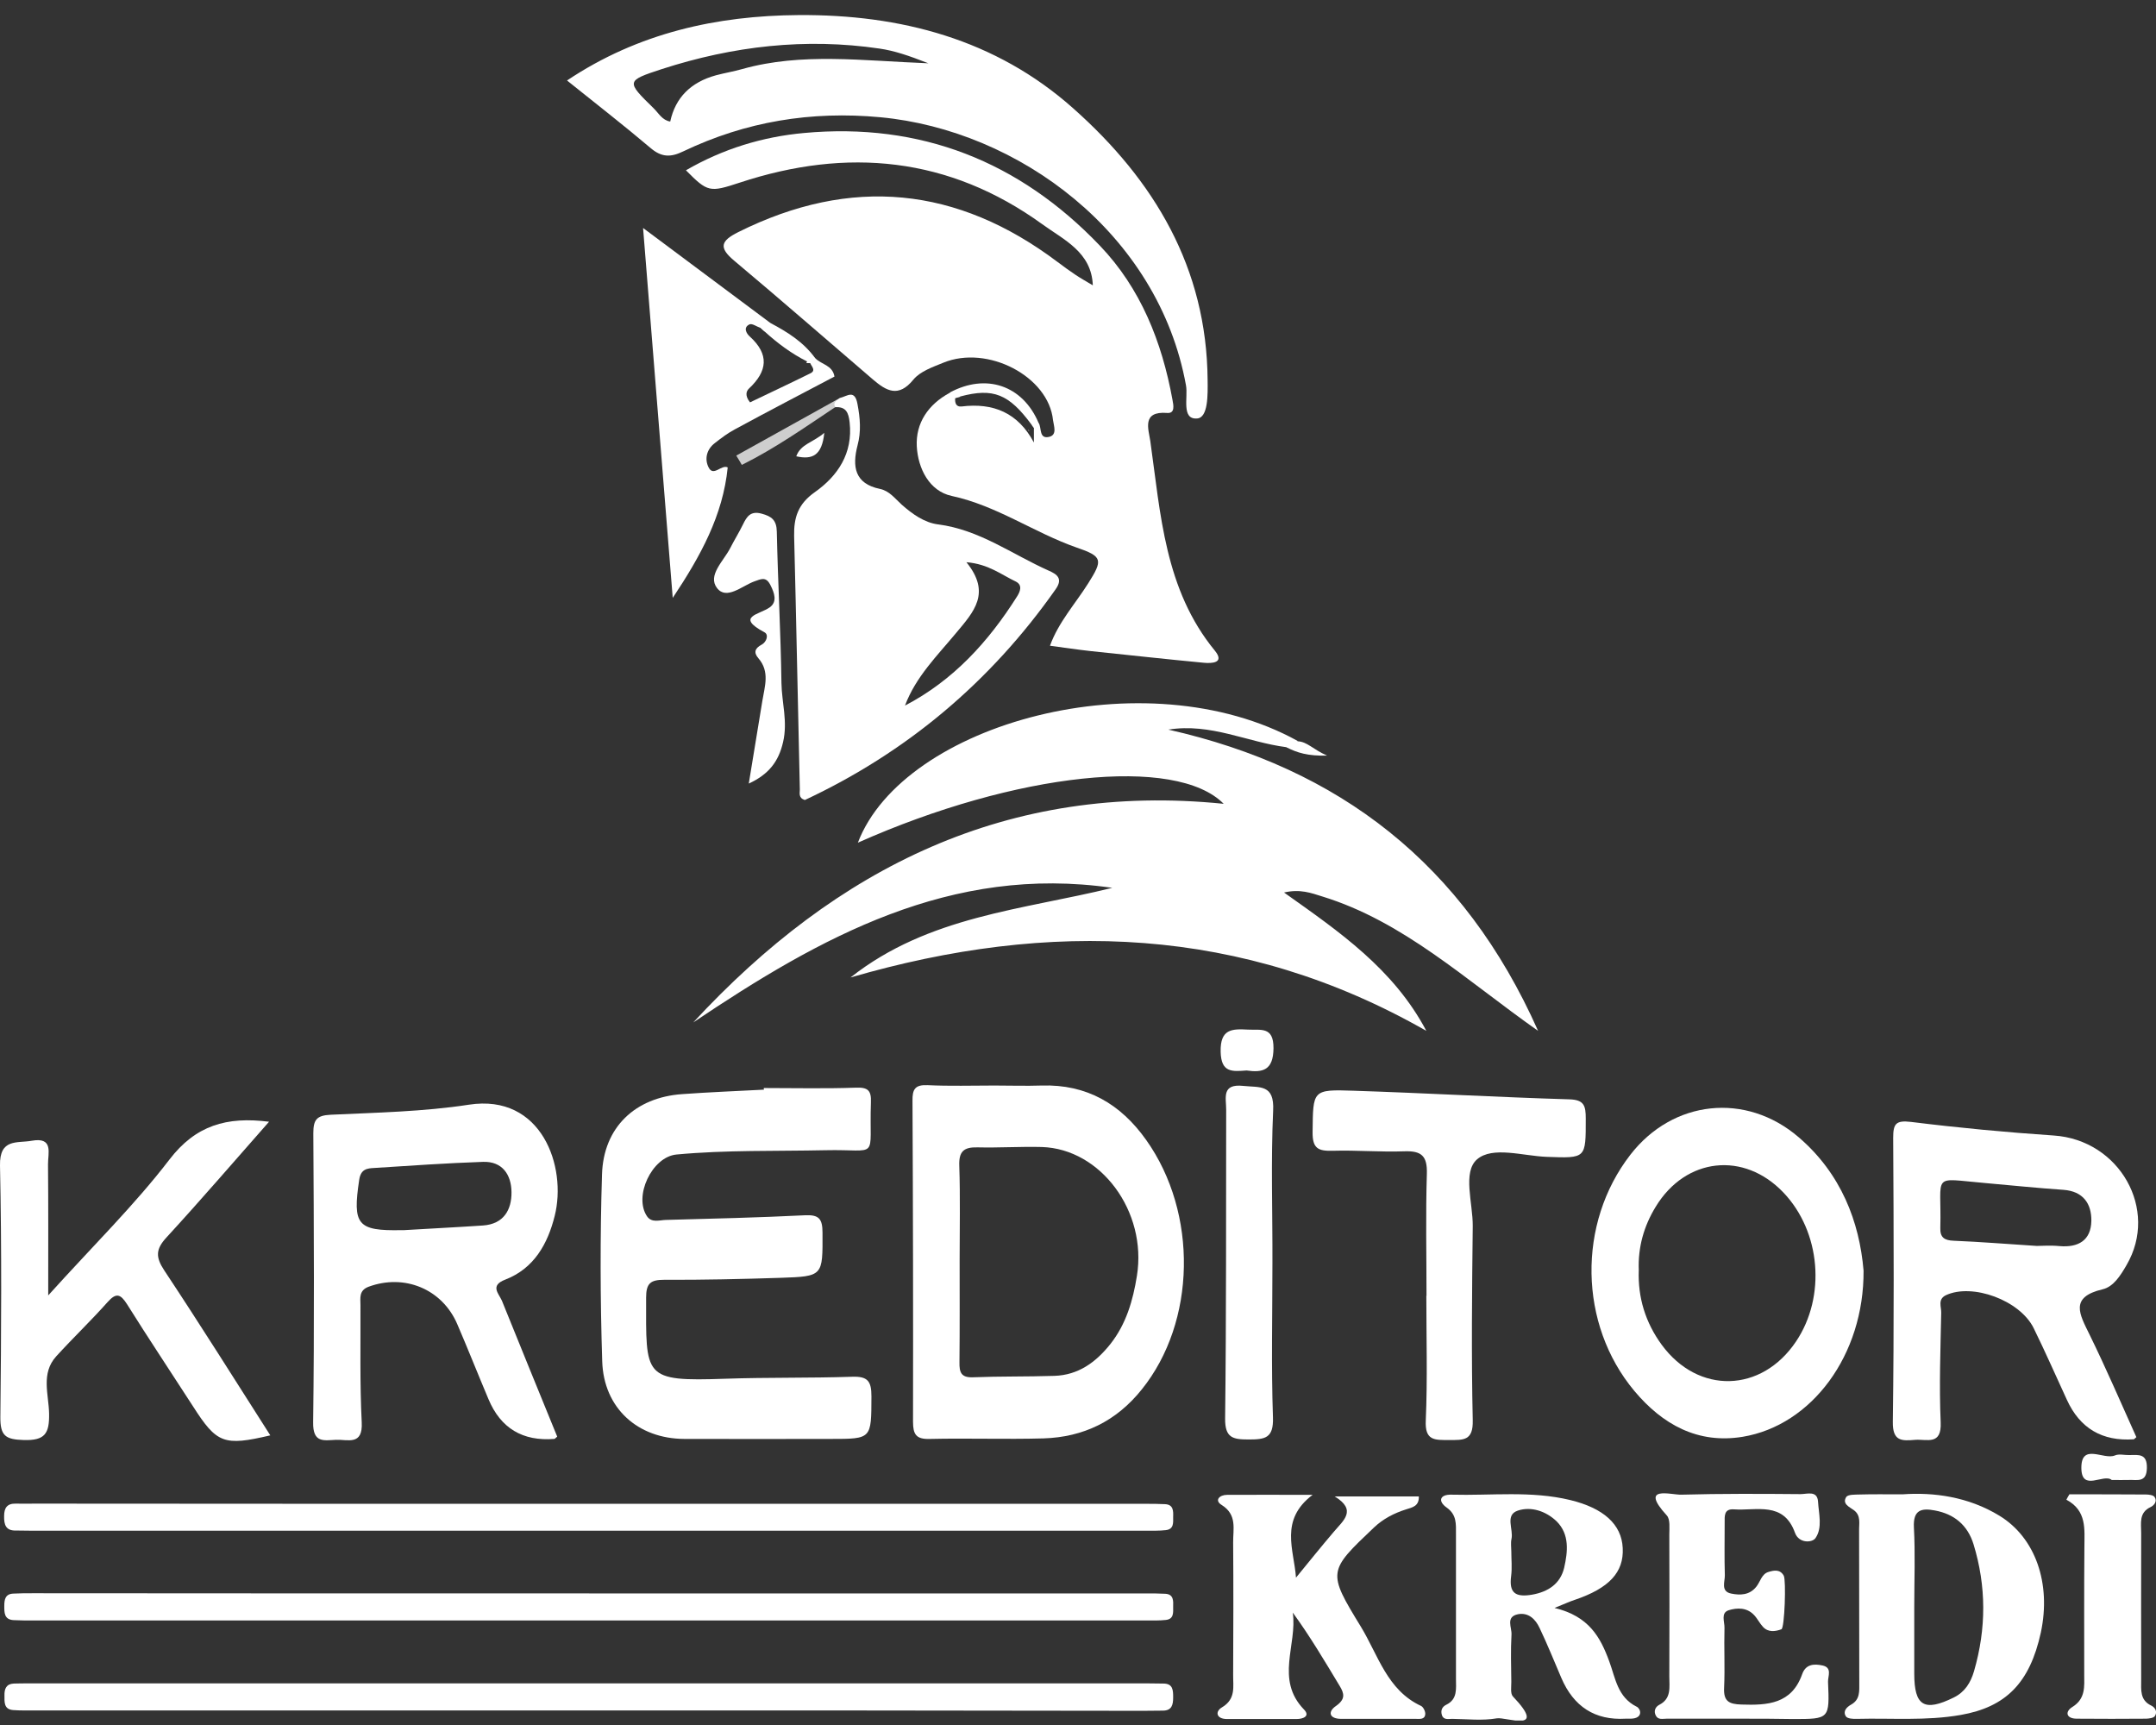 <svg width="110" height="88" viewBox="0 0 110 88" fill="none" xmlns="http://www.w3.org/2000/svg">
<rect x="0" y="0" width="110" height="88" fill="#333333" stroke="none"/>
<g clip-path="url(#clip0_322_545)">
<path d="M65.63 38.117C63.635 37.861 61.768 36.873 59.609 37.221C68.335 39.186 74.684 44.068 78.474 52.589C74.757 49.974 71.615 47.012 67.461 45.732C66.905 45.559 66.341 45.339 65.512 45.531C68.335 47.533 71.096 49.426 72.772 52.589C63.389 47.232 53.552 46.912 43.395 49.865C47.376 46.72 52.194 46.418 56.749 45.293C48.505 44.096 41.847 47.808 35.37 52.159C42.685 44.251 51.438 39.89 62.433 41.006C60.001 38.537 51.839 39.397 43.769 42.989C46.091 36.901 58.434 33.509 66.204 37.797C66.231 38.327 65.922 38.208 65.63 38.117Z" fill="white"/>
<path d="M52.459 21.944L52.468 21.935C52.522 22.007 52.54 22.034 52.459 21.944Z" fill="white"/>
<path d="M61.422 33.811C59.5 33.628 57.578 33.417 55.656 33.216C54.991 33.143 54.326 33.043 53.57 32.942C54.007 31.735 54.863 30.803 55.519 29.761C56.275 28.563 56.266 28.389 54.927 27.932C52.759 27.173 50.855 25.793 48.551 25.299C47.412 25.052 46.838 23.9 46.775 22.776C46.711 21.578 47.367 20.627 48.45 20.042C48.642 19.941 48.779 20.042 48.924 20.161C48.952 20.188 48.97 20.216 48.997 20.243C48.906 20.261 48.824 20.289 48.733 20.316C48.715 20.554 48.779 20.764 49.052 20.737C50.682 20.536 51.939 21.057 52.75 22.575V21.825C52.714 21.779 52.686 21.733 52.65 21.688C52.732 21.578 52.841 21.514 52.996 21.578C53.151 21.834 53.005 22.392 53.506 22.291C53.962 22.2 53.761 21.724 53.725 21.432C53.497 19.201 50.382 17.573 48.123 18.506C47.585 18.726 46.948 18.945 46.601 19.366C45.836 20.307 45.217 19.941 44.534 19.356C42.175 17.336 39.843 15.297 37.465 13.304C36.654 12.627 36.773 12.289 37.666 11.841C43.422 8.97 48.842 9.51 53.962 13.368C54.262 13.597 54.572 13.816 54.882 14.026C55.155 14.209 55.437 14.364 55.756 14.556C55.692 12.856 54.271 12.234 53.178 11.439C48.423 8.001 43.222 7.508 37.738 9.318C36.208 9.821 36.108 9.812 34.997 8.687C36.891 7.59 38.913 6.977 41.018 6.785C46.957 6.237 52.003 8.23 56.111 12.527C58.197 14.703 59.281 17.436 59.819 20.389C59.873 20.673 59.964 21.102 59.545 21.066C58.243 20.965 58.598 21.889 58.689 22.501C59.217 26.232 59.418 30.071 61.986 33.198C62.497 33.829 61.822 33.847 61.422 33.811Z" fill="white"/>
<path d="M61.613 19.383C61.568 13.66 58.89 9.199 54.763 5.533C50.792 1.994 45.928 0.733 40.745 0.769C36.582 0.797 32.565 1.674 28.93 4.106C30.433 5.313 31.836 6.401 33.184 7.544C33.749 8.028 34.213 8.038 34.869 7.718C38.048 6.2 41.382 5.651 44.916 5.981C51.949 6.639 59.108 11.896 60.511 19.667C60.62 20.261 60.265 21.404 61.067 21.349C61.65 21.322 61.622 20.115 61.613 19.383ZM37.875 3.521C37.429 3.649 36.973 3.722 36.527 3.841C35.234 4.198 34.459 4.984 34.195 6.2C33.785 6.136 33.603 5.77 33.348 5.523C31.936 4.143 31.936 4.125 33.776 3.521C37.401 2.351 41.091 1.921 44.88 2.479C45.627 2.589 46.337 2.826 47.367 3.229C43.996 3.101 40.908 2.671 37.875 3.521Z" fill="white"/>
<path d="M38.968 55.505C40.526 55.505 42.093 55.542 43.65 55.487C44.279 55.46 44.461 55.624 44.434 56.237C44.333 59.245 44.925 58.614 42.111 58.678C39.579 58.733 37.046 58.66 34.514 58.897C33.257 59.016 32.31 61.046 33.02 62.061C33.257 62.39 33.649 62.243 33.967 62.234C36.327 62.17 38.695 62.115 41.054 61.997C41.783 61.96 41.965 62.17 41.965 62.893C41.974 65.096 42.002 65.114 39.834 65.187C37.848 65.251 35.871 65.297 33.885 65.288C33.184 65.288 32.965 65.471 32.965 66.202C32.965 70.261 32.783 70.481 37.019 70.335C39.169 70.261 41.328 70.307 43.477 70.234C44.279 70.207 44.461 70.463 44.461 71.24C44.452 73.406 44.488 73.406 42.384 73.406C39.888 73.406 37.401 73.416 34.915 73.406C32.546 73.397 30.797 71.843 30.725 69.439C30.624 66.266 30.615 63.085 30.715 59.912C30.788 57.508 32.41 55.981 34.806 55.816C36.19 55.716 37.584 55.661 38.977 55.588C38.968 55.56 38.968 55.533 38.968 55.505Z" fill="white"/>
<path d="M58.48 58.157C57.177 56.319 55.446 55.305 53.142 55.378C52.34 55.405 51.539 55.378 50.737 55.378C49.599 55.378 48.46 55.414 47.321 55.359C46.684 55.332 46.547 55.57 46.556 56.155C46.583 61.613 46.593 67.071 46.583 72.529C46.583 73.169 46.738 73.425 47.421 73.407C49.362 73.361 51.302 73.434 53.242 73.379C55.273 73.315 56.959 72.502 58.252 70.883C61.03 67.437 61.13 61.887 58.48 58.157ZM58.006 65.087C57.806 66.34 57.459 67.546 56.649 68.57C55.911 69.494 55.018 70.152 53.789 70.189C52.404 70.234 51.01 70.207 49.626 70.262C49.034 70.28 48.943 70.006 48.952 69.494C48.97 67.757 48.961 66.029 48.961 64.292C48.961 62.683 48.997 61.074 48.943 59.474C48.915 58.742 49.17 58.514 49.872 58.532C50.965 58.559 52.058 58.486 53.151 58.514C56.166 58.605 58.534 61.805 58.006 65.087Z" fill="white"/>
<path d="M53.506 29.111C51.639 28.279 49.963 27.017 47.858 26.752C47.157 26.661 46.547 26.222 46.009 25.747C45.663 25.436 45.381 25.043 44.898 24.942C43.596 24.677 43.477 23.79 43.75 22.73C43.942 22.017 43.887 21.34 43.75 20.618C43.614 19.85 43.231 20.206 42.867 20.298C42.721 20.426 42.475 20.49 42.612 20.773C43.167 20.736 43.295 21.056 43.349 21.55C43.523 23.132 42.739 24.284 41.573 25.107C40.717 25.71 40.498 26.396 40.517 27.346C40.626 31.653 40.708 35.968 40.808 40.274C40.808 40.457 40.726 40.704 41.063 40.813C46.255 38.382 50.527 34.798 53.852 30.071C54.253 29.513 53.925 29.294 53.506 29.111ZM51.885 30.437C50.427 32.741 48.642 34.706 46.173 35.995C46.72 34.532 47.822 33.445 48.779 32.293C49.689 31.205 50.582 30.254 49.307 28.681C50.436 28.773 51.092 29.321 51.83 29.669C52.185 29.852 52.049 30.181 51.885 30.437Z" fill="white"/>
<path d="M25.779 65.279C27.245 64.712 27.946 63.459 28.302 62.024C28.93 59.528 27.646 55.78 23.92 56.356C21.598 56.712 19.22 56.758 16.87 56.868C16.15 56.904 15.986 57.124 15.986 57.819C16.014 62.728 16.041 67.647 15.977 72.556C15.959 73.626 16.515 73.48 17.143 73.452C17.744 73.425 18.519 73.763 18.455 72.556C18.355 70.572 18.4 68.579 18.391 66.586C18.391 66.22 18.3 65.837 18.801 65.644C20.632 64.968 22.554 65.754 23.328 67.546C23.875 68.817 24.385 70.106 24.922 71.377C25.542 72.858 26.662 73.534 28.284 73.406C28.311 73.406 28.338 73.361 28.429 73.288C27.491 70.993 26.544 68.671 25.605 66.348C25.442 65.983 24.986 65.581 25.779 65.279ZM24.64 62.518C23.301 62.609 21.953 62.673 20.614 62.755C20.568 62.755 20.532 62.755 20.486 62.755C18.227 62.801 17.981 62.481 18.327 60.186C18.409 59.638 18.728 59.601 19.102 59.583C20.951 59.464 22.791 59.336 24.64 59.272C25.633 59.236 26.088 59.93 26.097 60.817C26.106 61.722 25.697 62.445 24.64 62.518Z" fill="white"/>
<path d="M107.276 65.773C107.832 65.645 108.196 65.06 108.497 64.538C110.155 61.704 108.142 58.157 104.79 57.928C102.357 57.764 99.925 57.535 97.502 57.234C96.728 57.142 96.591 57.325 96.591 58.047C96.619 62.875 96.637 67.702 96.573 72.529C96.555 73.544 97.038 73.507 97.712 73.453C98.313 73.407 99.069 73.754 99.014 72.556C98.933 70.701 99.005 68.826 99.042 66.97C99.051 66.669 98.85 66.285 99.279 66.075C100.627 65.444 103.059 66.331 103.76 67.757C104.352 68.963 104.89 70.189 105.455 71.414C106.119 72.867 107.258 73.535 108.861 73.425C108.889 73.425 108.916 73.379 108.998 73.315C108.215 71.578 107.458 69.814 106.611 68.086C106.101 67.044 105.573 66.175 107.276 65.773ZM105.081 63.569C104.626 63.524 104.161 63.56 103.915 63.56C102.357 63.46 101.018 63.35 99.67 63.295C99.206 63.277 98.978 63.131 98.996 62.637C99.069 59.821 98.486 60.114 101.273 60.351C102.613 60.47 103.942 60.607 105.281 60.699C106.283 60.772 106.712 61.403 106.702 62.28C106.684 63.277 106.037 63.652 105.081 63.569Z" fill="white"/>
<path d="M91.764 58.011C89.077 55.707 85.351 56.109 83.183 58.907C80.469 62.408 80.542 67.555 83.384 70.956C84.823 72.675 86.626 73.672 88.913 73.297C92.438 72.712 95.107 69.128 95.08 64.822C94.87 62.335 93.941 59.876 91.764 58.011ZM91.636 68.433C89.878 71.057 86.645 71.148 84.777 68.598C83.957 67.473 83.557 66.202 83.611 64.794C83.566 63.633 83.866 62.554 84.477 61.558C86.007 59.044 88.977 58.724 90.99 60.836C92.893 62.829 93.176 66.138 91.636 68.433Z" fill="white"/>
<path d="M2.46 66.084C4.728 63.57 6.85 61.494 8.645 59.154C9.984 57.407 11.569 56.95 13.727 57.225C11.951 59.236 10.257 61.211 8.499 63.122C7.934 63.734 7.934 64.136 8.389 64.822C10.22 67.583 11.988 70.399 13.791 73.224C11.414 73.782 11.058 73.635 9.847 71.743C8.727 70.006 7.579 68.287 6.486 66.541C6.149 66.011 5.93 65.928 5.484 66.431C4.646 67.373 3.726 68.251 2.869 69.192C2.077 70.061 2.487 71.14 2.505 72.109C2.523 73.133 2.296 73.498 1.202 73.462C0.282 73.434 0.009 73.251 0.018 72.282C0.064 68.013 0.091 63.734 0 59.456C-0.027 58.057 0.884 58.331 1.622 58.194C2.751 57.993 2.441 58.843 2.45 59.401C2.469 61.503 2.46 63.606 2.46 66.084Z" fill="white"/>
<path d="M29.941 87.257C20.568 87.257 11.186 87.257 1.813 87.257C1.43 87.257 1.047 87.267 0.674 87.239C0.191 87.203 0.228 86.828 0.228 86.49C0.219 86.16 0.319 85.904 0.701 85.886C0.956 85.877 1.211 85.877 1.457 85.877C20.504 85.877 39.551 85.877 58.598 85.877C58.853 85.877 59.108 85.886 59.354 85.886C59.846 85.886 59.855 86.224 59.855 86.59C59.855 86.965 59.791 87.267 59.327 87.267C58.99 87.267 58.653 87.276 58.316 87.276C48.861 87.257 39.396 87.257 29.941 87.257Z" fill="white"/>
<path d="M30.196 81.287C39.615 81.287 49.033 81.287 58.452 81.287C58.789 81.287 59.126 81.287 59.463 81.306C59.882 81.333 59.864 81.671 59.855 81.964C59.855 82.257 59.901 82.595 59.481 82.641C59.145 82.677 58.807 82.668 58.47 82.668C39.551 82.668 20.632 82.668 1.703 82.668C1.366 82.668 1.029 82.668 0.692 82.65C0.209 82.622 0.219 82.266 0.219 81.918C0.219 81.598 0.273 81.315 0.674 81.297C1.011 81.278 1.348 81.278 1.685 81.278C11.195 81.287 20.695 81.287 30.196 81.287Z" fill="white"/>
<path d="M30.069 76.716C39.533 76.716 48.988 76.716 58.443 76.716C58.78 76.716 59.117 76.716 59.454 76.735C59.873 76.762 59.864 77.091 59.855 77.384C59.855 77.676 59.901 78.015 59.473 78.06C59.136 78.097 58.798 78.088 58.462 78.088C39.497 78.088 20.541 78.088 1.576 78.088C1.321 78.088 1.066 78.079 0.82 78.079C0.292 78.097 0.2 77.777 0.21 77.338C0.21 76.927 0.364 76.698 0.793 76.707C1.13 76.716 1.467 76.707 1.804 76.707C11.231 76.716 20.65 76.716 30.069 76.716Z" fill="white"/>
<path d="M72.781 66.102C72.781 64.026 72.735 61.951 72.799 59.876C72.826 58.962 72.517 58.706 71.66 58.733C70.44 58.779 69.21 58.669 67.989 58.706C67.261 58.724 66.96 58.596 66.969 57.755C66.996 55.615 66.942 55.57 69.064 55.643C72.726 55.762 76.397 55.972 80.059 56.082C80.833 56.1 80.906 56.42 80.906 57.069C80.906 59.108 80.933 59.09 78.911 59.016C77.7 58.971 76.151 58.459 75.359 59.144C74.612 59.794 75.149 61.375 75.14 62.545C75.103 65.846 75.067 69.155 75.14 72.456C75.167 73.507 74.666 73.462 73.938 73.462C73.2 73.462 72.69 73.507 72.744 72.456C72.835 70.344 72.772 68.223 72.772 66.102H72.781Z" fill="white"/>
<path d="M66.122 80.483C66.76 79.706 67.397 78.91 68.053 78.142C68.527 77.576 69.255 77.045 68.099 76.341H72.389C72.407 76.844 72.052 76.899 71.742 76.999C71.132 77.192 70.576 77.475 70.103 77.923C67.752 80.154 67.716 80.181 69.428 82.979C70.312 84.423 70.767 86.224 72.507 87.029C72.617 87.084 72.726 87.303 72.717 87.44C72.699 87.733 72.434 87.687 72.234 87.687C70.968 87.687 69.702 87.687 68.436 87.687C67.807 87.687 67.734 87.321 68.162 87.029C68.654 86.681 68.591 86.398 68.344 85.996C67.588 84.743 66.842 83.481 65.958 82.266C66.195 83.911 65.047 85.676 66.532 87.212C66.86 87.55 66.486 87.696 66.149 87.696C64.965 87.696 63.79 87.696 62.606 87.696C62.059 87.696 61.977 87.321 62.342 87.102C63.07 86.672 62.907 86.032 62.916 85.429C62.925 83.189 62.934 80.94 62.916 78.691C62.907 78.005 63.134 77.274 62.324 76.771C61.95 76.542 62.214 76.259 62.606 76.259C63.936 76.25 65.275 76.259 66.969 76.259C65.266 77.548 66.022 79.057 66.122 80.483Z" fill="white"/>
<path d="M83.502 87.066C82.527 86.581 82.418 85.603 82.108 84.762C81.653 83.518 81.07 82.449 79.312 82.028C79.877 81.8 80.114 81.69 80.341 81.617C82.099 81.022 82.855 80.209 82.792 78.975C82.737 77.759 81.808 76.936 80.114 76.524C78.11 76.04 76.078 76.305 74.056 76.25C73.464 76.232 73.346 76.579 73.81 76.908C74.329 77.274 74.284 77.749 74.284 78.261C74.284 80.721 74.284 83.18 74.284 85.639C74.284 86.142 74.375 86.682 73.792 86.965C73.564 87.075 73.5 87.267 73.564 87.486C73.646 87.76 73.901 87.687 74.093 87.687C74.849 87.697 75.632 87.788 76.37 87.66C76.825 87.578 78.993 88.437 77.19 86.544C77.053 86.398 77.108 86.06 77.108 85.804C77.099 84.999 77.071 84.195 77.117 83.39C77.144 83.034 76.798 82.476 77.454 82.348C77.991 82.248 78.346 82.613 78.547 83.043C78.948 83.884 79.294 84.743 79.658 85.594C80.287 87.066 81.38 87.77 82.937 87.678C83.065 87.669 83.192 87.687 83.32 87.669C83.83 87.605 83.712 87.166 83.502 87.066ZM78.164 81.352C77.344 81.489 76.98 81.288 77.099 80.401C77.153 79.989 77.108 79.56 77.108 79.139C77.108 78.929 77.071 78.709 77.117 78.508C77.226 78.015 76.77 77.292 77.436 77.064C78.119 76.835 78.875 77.091 79.412 77.603C80.095 78.271 79.986 79.176 79.804 79.98C79.612 80.785 79.002 81.205 78.164 81.352Z" fill="white"/>
<path d="M102.02 77.329C100.408 76.341 98.632 76.122 97.074 76.232C96.163 76.232 95.535 76.223 94.897 76.241C94.651 76.25 94.287 76.232 94.196 76.369C93.977 76.716 94.351 76.872 94.578 77.036C94.961 77.311 94.843 77.722 94.852 78.088C94.861 80.675 94.852 83.253 94.861 85.841C94.861 86.27 94.906 86.7 94.451 86.956C94.205 87.093 94.014 87.303 94.178 87.559C94.251 87.678 94.551 87.696 94.742 87.687C96.51 87.642 98.277 87.797 100.044 87.486C102.33 87.084 103.56 85.868 104.125 83.281C104.662 80.766 103.842 78.444 102.02 77.329ZM100.718 85.246C100.545 85.841 100.253 86.316 99.679 86.599C98.176 87.34 97.666 87.029 97.666 85.383C97.666 84.241 97.666 83.107 97.666 81.964C97.666 80.611 97.721 79.258 97.648 77.914C97.603 77.018 98.04 76.927 98.714 77.055C99.707 77.237 100.39 77.804 100.691 78.782C101.346 80.922 101.346 83.079 100.718 85.246Z" fill="white"/>
<path d="M39.005 16.906C39.187 16.833 39.378 16.76 39.305 16.476C37.247 14.94 35.188 13.405 32.81 11.631C33.33 18.113 33.822 24.202 34.323 30.501C35.753 28.352 36.882 26.295 37.128 23.845C36.809 23.681 36.4 24.339 36.154 23.845C35.935 23.416 36.053 22.922 36.472 22.602C36.8 22.346 37.137 22.09 37.502 21.898C39.187 20.984 40.89 20.097 42.575 19.21C42.475 18.616 41.892 18.597 41.592 18.268C41.391 18.177 41.282 18.305 41.191 18.451C41.191 18.46 41.182 18.46 41.182 18.469L41.145 18.515C41.209 18.524 41.273 18.524 41.337 18.524C41.409 18.698 41.646 18.899 41.346 19.045C40.316 19.557 39.269 20.042 38.267 20.526C37.994 20.188 38.075 19.951 38.212 19.823C39.16 18.936 39.26 18.076 38.249 17.162C38.085 17.016 37.903 16.705 38.239 16.549C38.376 16.485 38.613 16.668 38.813 16.732L39.005 16.906Z" fill="white"/>
<path d="M88.831 87.678C87.565 87.678 86.299 87.678 85.032 87.678C84.832 87.678 84.595 87.751 84.477 87.513C84.367 87.294 84.449 87.084 84.65 86.974C85.287 86.654 85.169 86.069 85.169 85.529C85.178 83.116 85.178 80.702 85.169 78.289C85.169 77.959 85.224 77.511 85.041 77.31C83.611 75.747 85.251 76.268 85.788 76.25C87.811 76.195 89.842 76.204 91.864 76.222C92.201 76.222 92.72 76.021 92.757 76.606C92.793 77.228 92.994 77.932 92.629 78.462C92.465 78.709 91.782 78.746 91.582 78.197C90.999 76.57 89.614 77.082 88.466 76.999C87.947 76.963 87.993 77.347 87.993 77.685C87.993 78.572 87.975 79.468 88.002 80.355C88.011 80.684 87.774 81.187 88.33 81.296C88.785 81.388 89.259 81.379 89.605 80.949C89.814 80.693 89.878 80.291 90.234 80.19C90.507 80.108 90.817 80.044 91.008 80.382C91.135 80.611 91.053 83.052 90.889 83.116C90.571 83.235 90.215 83.28 89.951 82.997C89.778 82.814 89.669 82.576 89.496 82.394C89.131 82 88.63 82.01 88.193 82.147C87.783 82.284 87.993 82.732 87.984 83.043C87.956 84.058 88.011 85.081 87.965 86.096C87.929 86.791 88.211 86.937 88.849 86.956C90.188 87.001 91.409 86.928 91.946 85.411C92.128 84.889 92.556 84.871 92.984 84.963C93.495 85.072 93.258 85.511 93.267 85.794C93.349 87.696 93.34 87.696 91.472 87.696C90.598 87.678 89.714 87.678 88.831 87.678Z" fill="white"/>
<path d="M64.92 64.429C64.92 67.062 64.856 69.686 64.947 72.31C64.983 73.379 64.537 73.434 63.699 73.434C62.898 73.434 62.497 73.352 62.506 72.365C62.569 67.108 62.551 61.851 62.56 56.594C62.56 56.009 62.315 55.277 63.426 55.396C64.282 55.487 65.029 55.296 64.956 56.667C64.838 59.245 64.929 61.842 64.92 64.429Z" fill="white"/>
<path d="M105.582 76.232C106.885 76.232 108.187 76.232 109.481 76.241C109.636 76.241 109.863 76.269 109.927 76.369C110.073 76.579 109.918 76.79 109.727 76.881C109.116 77.165 109.244 77.713 109.244 78.207C109.235 80.703 109.244 83.208 109.244 85.704C109.244 86.206 109.171 86.737 109.763 87.011C109.964 87.112 110.082 87.331 109.945 87.541C109.882 87.642 109.663 87.669 109.508 87.678C108.324 87.688 107.149 87.688 105.965 87.678C105.4 87.678 105.354 87.313 105.728 87.084C106.42 86.654 106.338 86.033 106.338 85.411C106.338 83.253 106.329 81.096 106.347 78.929C106.347 78.015 106.484 77.073 105.427 76.506C105.473 76.415 105.527 76.323 105.582 76.232Z" fill="white"/>
<path d="M38.203 39.973C38.431 38.565 38.668 37.166 38.895 35.758C39.014 35.017 39.287 34.268 38.695 33.582C38.44 33.29 38.513 33.07 38.859 32.887C39.114 32.75 39.233 32.375 39.005 32.257C37.502 31.452 38.741 31.36 39.269 30.986C39.67 30.702 39.515 30.254 39.305 29.843C39.078 29.395 38.832 29.541 38.486 29.66C37.857 29.889 37.065 30.629 36.582 29.998C36.09 29.358 36.91 28.627 37.247 27.978C37.456 27.566 37.702 27.173 37.903 26.762C38.103 26.35 38.294 26.049 38.859 26.204C39.369 26.341 39.624 26.533 39.633 27.128C39.688 29.706 39.834 32.275 39.87 34.853C39.888 35.849 40.198 36.819 39.952 37.861C39.724 38.857 39.214 39.507 38.203 39.973Z" fill="white"/>
<path d="M63.599 54.61C62.861 54.665 62.305 54.729 62.278 53.659C62.251 52.489 62.852 52.48 63.672 52.525C64.318 52.562 64.983 52.343 64.974 53.476C64.965 54.601 64.428 54.729 63.599 54.61Z" fill="white"/>
<path d="M107.741 75.5C107.331 75.153 106.211 76.122 106.192 74.906C106.174 73.58 107.331 74.494 107.905 74.248C108.114 74.156 108.397 74.238 108.652 74.229C109.116 74.22 109.554 74.147 109.535 74.897C109.517 75.674 109.007 75.473 108.588 75.5C108.342 75.509 108.096 75.5 107.741 75.5Z" fill="white"/>
<path d="M42.876 20.289C42.794 20.444 42.703 20.609 42.621 20.764C41.063 21.806 39.524 22.885 37.848 23.717C37.757 23.562 37.666 23.397 37.565 23.242C39.342 22.254 41.109 21.276 42.876 20.289Z" fill="white" fill-opacity="0.761"/>
<path d="M52.987 21.569C52.905 21.651 52.823 21.733 52.741 21.816C52.705 21.77 52.677 21.724 52.641 21.679C51.475 20.097 50.682 19.777 48.997 20.225C48.906 20.243 48.824 20.271 48.733 20.298C48.642 20.207 48.551 20.115 48.46 20.024C50.309 19.027 52.176 19.658 52.987 21.569Z" fill="white"/>
<path d="M39.005 16.906C39.67 17.51 40.38 18.04 41.182 18.442C41.182 18.451 41.172 18.451 41.172 18.46L41.136 18.506C41.2 18.515 41.264 18.515 41.327 18.515C41.409 18.433 41.491 18.342 41.582 18.259C40.99 17.446 40.17 16.934 39.305 16.477C39.205 16.696 39.005 16.714 38.804 16.723L39.005 16.906Z" fill="white"/>
<path d="M42.056 22.081C41.938 23.242 41.446 23.461 40.626 23.278C40.854 22.647 41.473 22.583 42.056 22.081Z" fill="white"/>
<path d="M65.63 38.117C65.84 38.062 66.086 38.062 66.195 37.815C66.696 37.833 66.978 38.226 67.707 38.546C66.732 38.574 66.168 38.4 65.63 38.117Z" fill="white"/>
<path d="M52.459 21.944L52.468 21.935C52.522 22.007 52.54 22.034 52.459 21.944Z" fill="white"/>
</g>
<defs>
<clipPath id="clip0_322_545">
<rect width="110" height="87" fill="white" transform="translate(0 0.77)"/>
</clipPath>
</defs>
</svg>
